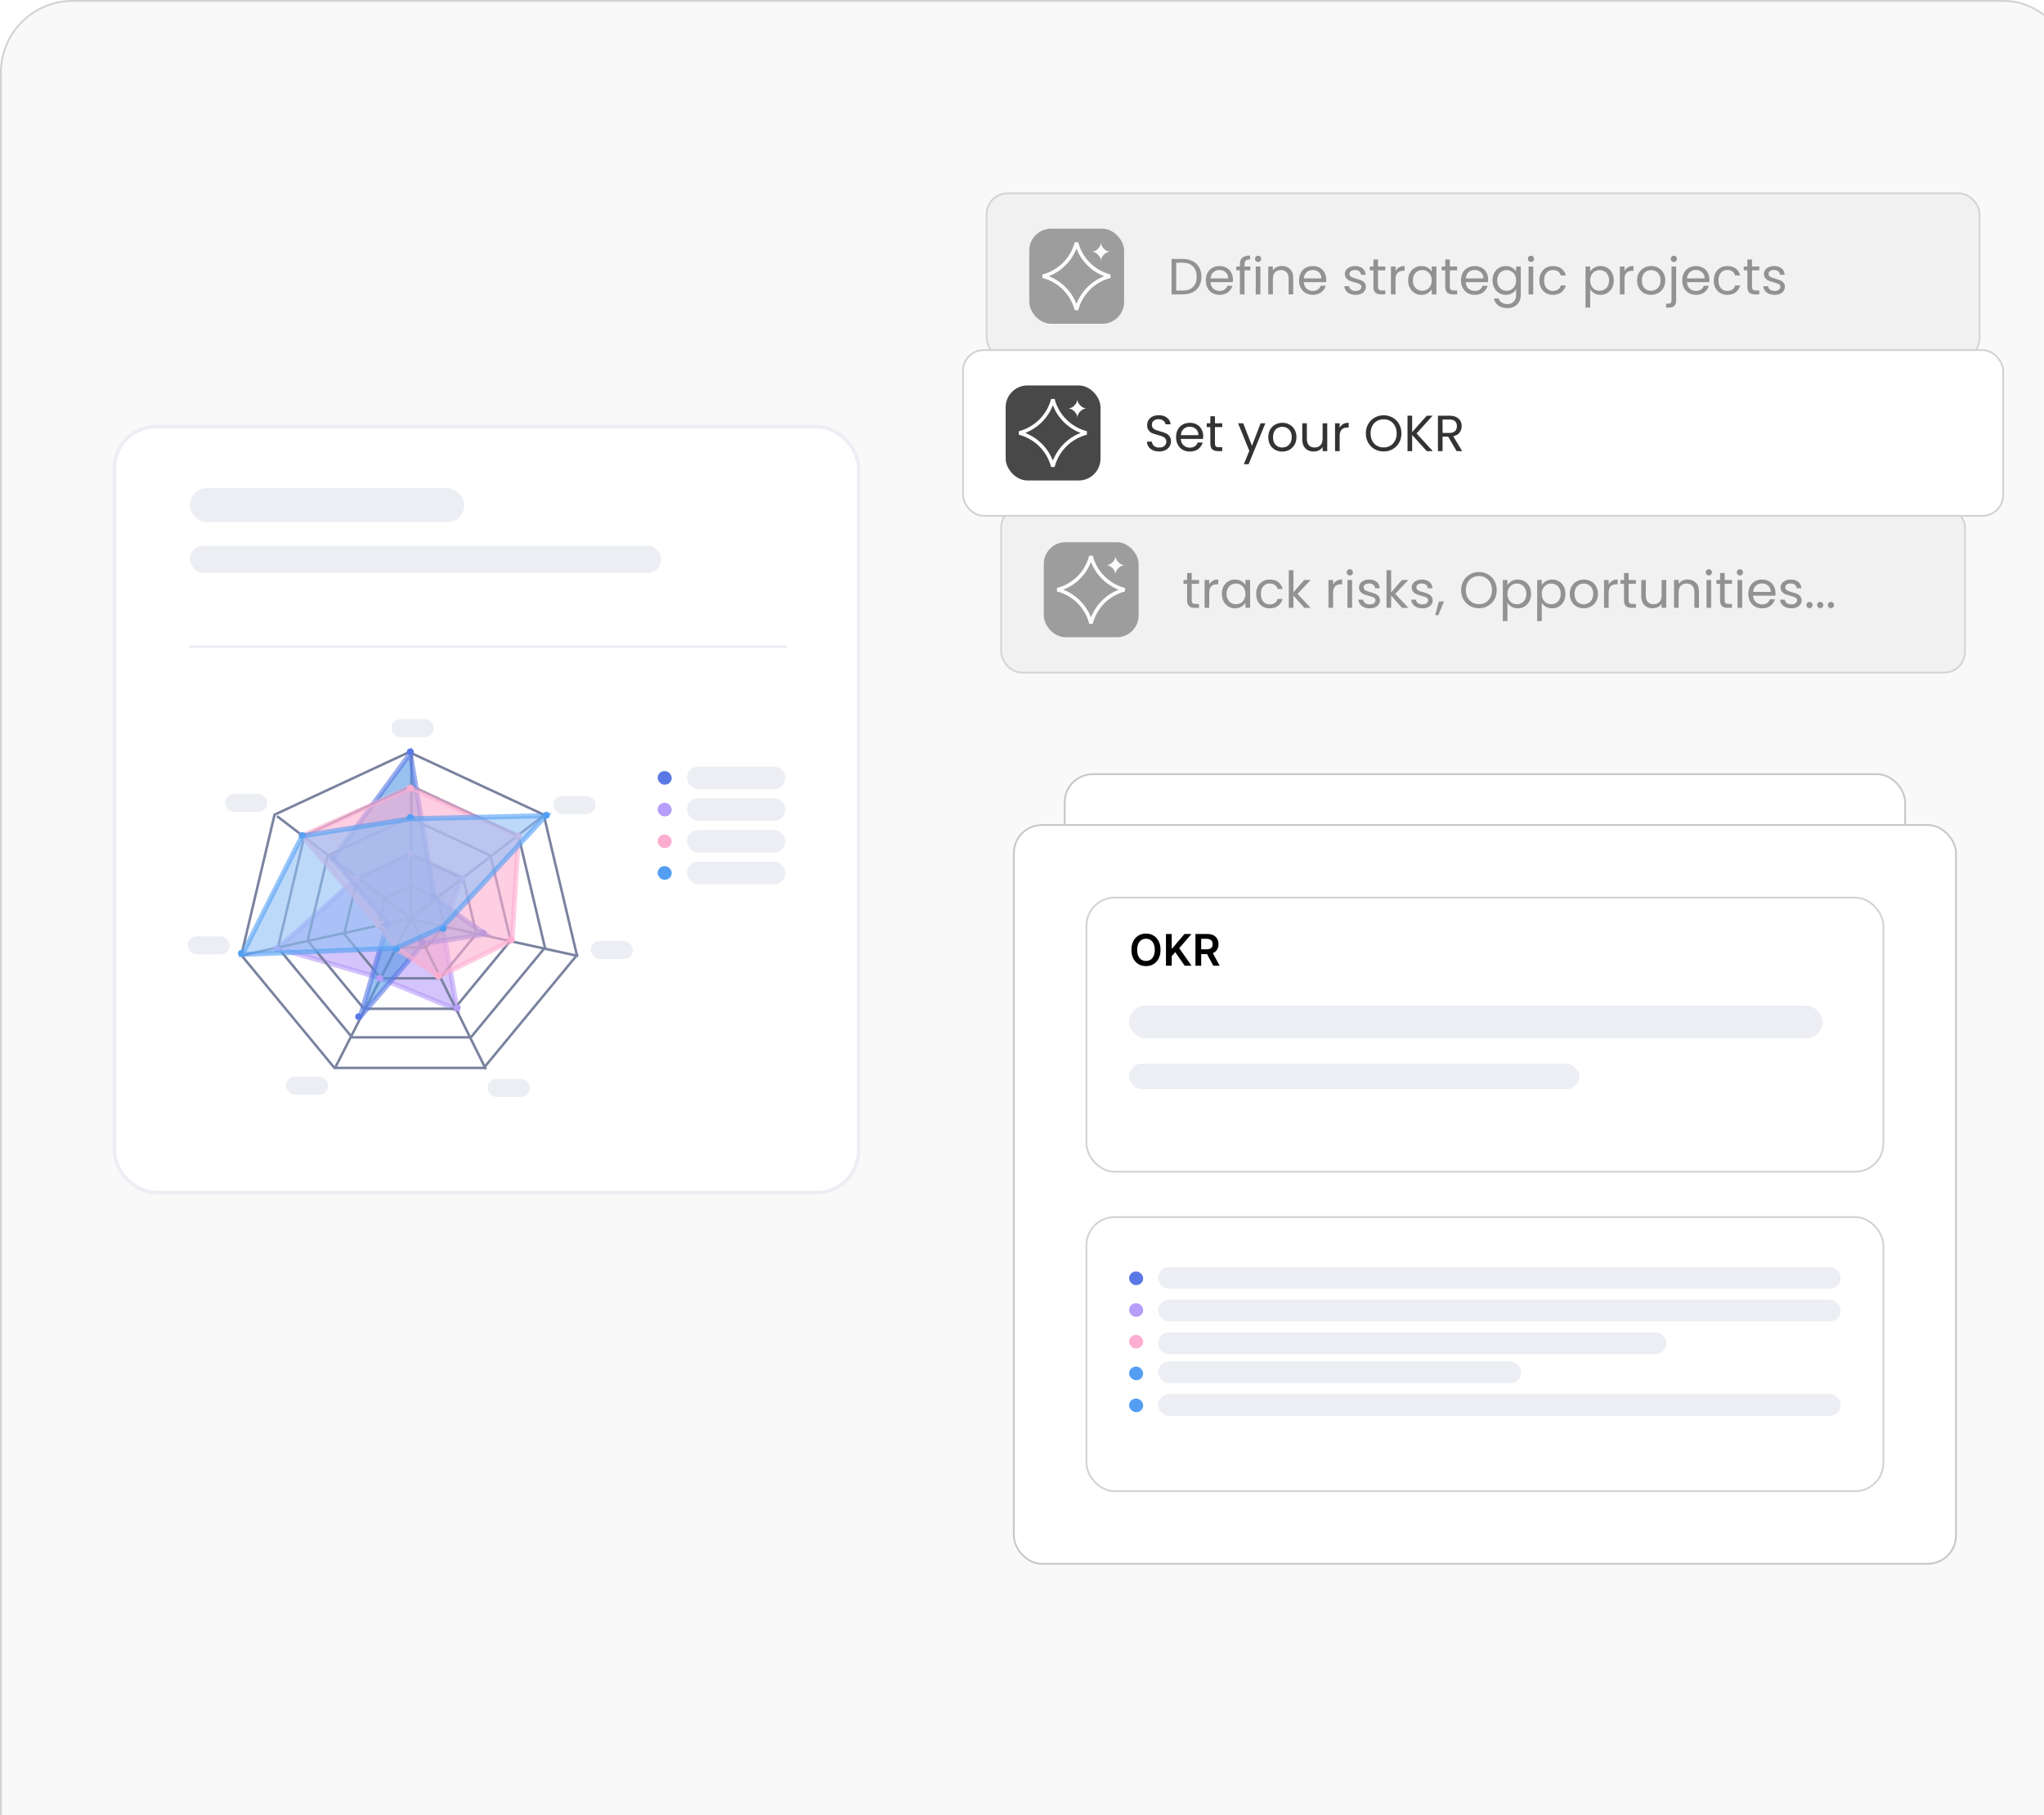 <svg width="563" height="500" viewBox="0 0 563 500" fill="none" xmlns="http://www.w3.org/2000/svg">
<g clip-path="url(#clip0_398_3541)">
<rect width="572" height="540" rx="20" fill="#F9F9F9"/>
<g filter="url(#filter0_dddd_398_3541)">
<rect x="31" y="71" width="206" height="212" rx="12" fill="white"/>
<rect x="31.5" y="71.5" width="205" height="211" rx="11.5" stroke="#ECEEF4"/>
<rect x="52.31" y="88.459" width="75.555" height="9.353" rx="4.676" fill="#ECEEF4"/>
<rect x="52.31" y="104.318" width="129.799" height="7.482" rx="3.741" fill="#ECEEF4"/>
<path d="M51.987 132.106L216.658 132.106" stroke="#ECEEF4" stroke-width="0.689"/>
<rect x="181.141" y="166.399" width="3.875" height="3.741" rx="1.871" fill="#5A78E5"/>
<rect x="189.213" y="165.152" width="27.122" height="6.235" rx="3.118" fill="#ECEEF4"/>
<rect x="181.141" y="175.129" width="3.875" height="3.741" rx="1.871" fill="#B59DF9"/>
<rect x="189.213" y="173.882" width="27.122" height="6.235" rx="3.118" fill="#ECEEF4"/>
<rect x="181.141" y="183.858" width="3.875" height="3.741" rx="1.871" fill="#FDAED0"/>
<rect x="189.213" y="182.611" width="27.122" height="6.235" rx="3.118" fill="#ECEEF4"/>
<rect x="181.141" y="192.588" width="3.875" height="3.741" rx="1.871" fill="#539EF3"/>
<rect x="189.213" y="191.341" width="27.122" height="6.235" rx="3.118" fill="#ECEEF4"/>
<path opacity="0.6" d="M98.325 195.858L76.523 215.191L104.554 223.353L125.911 232.161L121.906 209.176L127.246 195.858L113.008 189.414L98.325 195.858Z" fill="#B59DF9" stroke="#B59DF9" stroke-width="1.378"/>
<path d="M149.753 178.401L158.903 217.109L133.261 248.156H92.118L66.475 217.108L75.624 178.402L112.689 161.168L149.753 178.401Z" stroke="#79829F" stroke-width="0.689"/>
<path d="M142.826 184.232L150.105 215.026L129.705 239.729H96.967L76.564 215.026L83.844 184.233L113.335 170.521L142.826 184.232Z" stroke="#79829F" stroke-width="0.689"/>
<path d="M135.112 189.677L140.646 213.084L125.136 231.864H100.243L84.732 213.084L90.266 189.677L112.689 179.25L135.112 189.677Z" stroke="#79829F" stroke-width="0.689"/>
<path d="M127.61 196.015L131.209 211.246L121.116 223.469H104.909L94.814 211.245L98.415 196.015L113.012 189.227L127.61 196.015Z" stroke="#79829F" stroke-width="0.689"/>
<path d="M120.612 201.34L122.404 208.922L117.376 215.012H109.294L104.266 208.922L106.058 201.34L113.335 197.956L120.612 201.34Z" stroke="#79829F" stroke-width="0.689"/>
<path d="M66.734 217.124L113.008 207.028L149.937 178.459" stroke="#79829F" stroke-width="0.689"/>
<path d="M133.839 248.538L113.361 207.219L76.306 178.802" stroke="#79829F" stroke-width="0.689"/>
<path d="M113.35 161.238L113.201 207.044L92.346 248.059" stroke="#79829F" stroke-width="0.689"/>
<path d="M113.23 207.243L159.281 217.339" stroke="#79829F" stroke-width="0.689"/>
<path opacity="0.6" d="M91.65 190.703L113.007 161.489L119.681 201.443L133.697 211.324L116.567 213.902L99.214 234.094L106.778 208.317L91.65 190.703Z" fill="#5598E6" stroke="#5A78E5" stroke-width="1.378"/>
<ellipse cx="113.012" cy="161.099" rx="0.969" ry="0.935" fill="#5A78E5"/>
<ellipse cx="91.702" cy="190.405" rx="0.969" ry="0.935" fill="#5A78E5"/>
<ellipse cx="106.555" cy="208.488" rx="0.969" ry="0.935" fill="#5A78E5"/>
<ellipse cx="98.806" cy="234.052" rx="0.969" ry="0.935" fill="#5A78E5"/>
<ellipse cx="116.241" cy="213.476" rx="0.969" ry="0.935" fill="#5A78E5"/>
<ellipse cx="133.031" cy="210.982" rx="0.969" ry="0.935" fill="#5A78E5"/>
<ellipse cx="119.47" cy="201.006" rx="0.969" ry="0.935" fill="#5A78E5"/>
<ellipse cx="76.204" cy="215.346" rx="0.969" ry="0.935" fill="#B59DF9"/>
<ellipse cx="104.617" cy="223.452" rx="0.969" ry="0.935" fill="#B59DF9"/>
<ellipse cx="125.928" cy="231.558" rx="0.969" ry="0.935" fill="#B59DF9"/>
<ellipse cx="127.219" cy="196.017" rx="0.969" ry="0.935" fill="#B59DF9"/>
<ellipse cx="113.012" cy="171.076" rx="0.969" ry="0.935" fill="#FDAED0"/>
<ellipse cx="142.718" cy="184.17" rx="0.969" ry="0.935" fill="#FDAED0"/>
<ellipse cx="140.78" cy="212.852" rx="0.969" ry="0.935" fill="#FDAED0"/>
<ellipse cx="120.762" cy="222.829" rx="0.969" ry="0.935" fill="#FDAED0"/>
<ellipse cx="122.053" cy="209.111" rx="0.969" ry="0.935" fill="#B59DF9"/>
<ellipse cx="113.012" cy="189.158" rx="0.969" ry="0.935" fill="#B59DF9"/>
<ellipse cx="98.16" cy="196.017" rx="0.969" ry="0.935" fill="#B59DF9"/>
<ellipse cx="120.762" cy="222.829" rx="0.969" ry="0.935" fill="#FDAED0"/>
<ellipse cx="103.972" cy="208.488" rx="0.969" ry="0.935" fill="#FDAED0"/>
<ellipse cx="83.307" cy="184.17" rx="0.969" ry="0.935" fill="#FDAED0"/>
<ellipse cx="109.138" cy="215.346" rx="0.969" ry="0.935" fill="#FDAED0"/>
<path opacity="0.6" d="M113.007 170.939L83.197 184.257L104.109 208.745L109.003 215.19L121.016 222.923L141.038 213.041L142.818 184.257L113.007 170.939Z" fill="#FDAED0" stroke="#FDAED0" stroke-width="1.378"/>
<ellipse cx="83.307" cy="184.17" rx="0.969" ry="0.935" fill="#539EF3"/>
<ellipse cx="66.517" cy="216.593" rx="0.969" ry="0.935" fill="#539EF3"/>
<ellipse cx="109.138" cy="215.346" rx="0.969" ry="0.935" fill="#539EF3"/>
<ellipse cx="122.053" cy="209.735" rx="0.969" ry="0.935" fill="#539EF3"/>
<ellipse cx="150.467" cy="178.558" rx="0.969" ry="0.935" fill="#539EF3"/>
<ellipse cx="113.012" cy="179.181" rx="0.969" ry="0.935" fill="#539EF3"/>
<path opacity="0.6" d="M66.734 216.908L83.197 184.258L113.007 179.532L150.382 178.673L121.906 209.39L109.003 215.19L66.734 216.908Z" fill="#8FBFF6" stroke="#539EF3" stroke-width="1.378"/>
<rect x="107.846" y="152.059" width="11.624" height="4.988" rx="2.494" fill="#ECEEF4"/>
<rect x="152.404" y="173.259" width="11.624" height="4.988" rx="2.494" fill="#ECEEF4"/>
<rect x="162.737" y="213.164" width="11.624" height="4.988" rx="2.494" fill="#ECEEF4"/>
<rect x="134.323" y="251.2" width="11.624" height="4.988" rx="2.494" fill="#ECEEF4"/>
<rect x="78.787" y="250.576" width="11.624" height="4.988" rx="2.494" fill="#ECEEF4"/>
<rect x="51.665" y="211.917" width="11.624" height="4.988" rx="2.494" fill="#ECEEF4"/>
<rect x="61.997" y="172.635" width="11.624" height="4.988" rx="2.494" fill="#ECEEF4"/>
</g>
<rect x="293.25" y="213.25" width="231.5" height="129.5" rx="7.75" fill="white"/>
<rect x="293.25" y="213.25" width="231.5" height="129.5" rx="7.75" stroke="#C8C8C8" stroke-width="0.5"/>
<rect x="279.25" y="227.25" width="259.5" height="203.5" rx="7.75" fill="white"/>
<rect x="279.25" y="227.25" width="259.5" height="203.5" rx="7.75" stroke="#C8C8C8" stroke-width="0.5"/>
<rect x="299.25" y="247.25" width="219.5" height="75.5" rx="7.75" stroke="#D3D3D3" stroke-width="0.5"/>
<rect x="311" y="277" width="191" height="9" rx="4.5" fill="#ECEEF4"/>
<rect x="311" y="293" width="124" height="7" rx="3.5" fill="#ECEEF4"/>
<path d="M319.659 261.636C319.659 262.577 319.483 263.382 319.131 264.053C318.781 264.72 318.304 265.232 317.699 265.587C317.097 265.942 316.413 266.119 315.649 266.119C314.885 266.119 314.2 265.942 313.595 265.587C312.993 265.229 312.516 264.716 312.163 264.048C311.814 263.378 311.639 262.574 311.639 261.636C311.639 260.696 311.814 259.892 312.163 259.224C312.516 258.554 312.993 258.041 313.595 257.686C314.2 257.331 314.885 257.153 315.649 257.153C316.413 257.153 317.097 257.331 317.699 257.686C318.304 258.041 318.781 258.554 319.131 259.224C319.483 259.892 319.659 260.696 319.659 261.636ZM318.07 261.636C318.07 260.974 317.966 260.416 317.759 259.962C317.554 259.504 317.27 259.159 316.906 258.926C316.543 258.69 316.124 258.572 315.649 258.572C315.175 258.572 314.756 258.69 314.392 258.926C314.028 259.159 313.743 259.504 313.536 259.962C313.331 260.416 313.229 260.974 313.229 261.636C313.229 262.298 313.331 262.858 313.536 263.315C313.743 263.77 314.028 264.115 314.392 264.351C314.756 264.584 315.175 264.7 315.649 264.7C316.124 264.7 316.543 264.584 316.906 264.351C317.27 264.115 317.554 263.77 317.759 263.315C317.966 262.858 318.07 262.298 318.07 261.636ZM321.154 266V257.273H322.735V261.283H322.841L326.246 257.273H328.176L324.801 261.189L328.206 266H326.306L323.702 262.259L322.735 263.401V266H321.154ZM329.275 266V257.273H332.548C333.218 257.273 333.781 257.389 334.235 257.622C334.692 257.855 335.038 258.182 335.271 258.602C335.506 259.02 335.624 259.507 335.624 260.064C335.624 260.624 335.505 261.109 335.266 261.521C335.031 261.93 334.683 262.247 334.222 262.472C333.762 262.693 333.197 262.804 332.526 262.804H330.195V261.491H332.313C332.705 261.491 333.026 261.437 333.276 261.33C333.526 261.219 333.711 261.058 333.83 260.848C333.952 260.635 334.013 260.374 334.013 260.064C334.013 259.754 333.952 259.49 333.83 259.271C333.708 259.05 333.522 258.882 333.272 258.768C333.022 258.652 332.7 258.594 332.305 258.594H330.856V266H329.275ZM333.783 262.045L335.944 266H334.18L332.058 262.045H333.783Z" fill="black"/>
<rect x="299.25" y="335.25" width="219.5" height="75.5" rx="7.75" stroke="#D3D3D3" stroke-width="0.5"/>
<rect x="311" y="350.247" width="3.875" height="3.741" rx="1.871" fill="#5A78E5"/>
<rect x="319" y="349" width="188" height="6" rx="3" fill="#ECEEF4"/>
<rect x="311" y="358.978" width="3.875" height="3.741" rx="1.871" fill="#B59DF9"/>
<rect x="319" y="358" width="188" height="6" rx="3" fill="#ECEEF4"/>
<rect x="311" y="367.704" width="3.875" height="3.741" rx="1.871" fill="#FDAED0"/>
<rect x="319" y="367" width="140" height="6" rx="3" fill="#ECEEF4"/>
<rect x="311" y="376.435" width="3.875" height="3.741" rx="1.871" fill="#539EF3"/>
<rect x="319" y="375" width="100" height="6" rx="3" fill="#ECEEF4"/>
<rect x="311" y="385.247" width="3.875" height="3.741" rx="1.871" fill="#539EF3"/>
<rect x="319" y="384" width="188" height="6" rx="3" fill="#ECEEF4"/>
<g opacity="0.52">
<rect x="271.75" y="53.25" width="273.5" height="45.674" rx="5.75" fill="#EAEAEA"/>
<rect x="271.75" y="53.25" width="273.5" height="45.674" rx="5.75" stroke="#B4B4B4" stroke-width="0.5"/>
<rect x="283.5" y="63" width="26.12" height="26.174" rx="6" fill="#484848"/>
<path d="M296.5 66.837C297.67 71.374 301.213 74.917 305.75 76.087C301.213 77.257 297.67 80.8 296.5 85.337C295.33 80.8 291.787 77.257 287.25 76.087C291.787 74.917 295.33 71.374 296.5 66.837Z" stroke="white" stroke-linecap="round"/>
<path d="M303.251 66.837C303.251 67.984 304.571 69.335 305.75 69.335C304.525 69.335 303.251 70.672 303.251 71.834C303.251 70.665 301.898 69.335 300.753 69.335C301.943 69.335 303.251 67.984 303.251 66.837Z" fill="white"/>
<path d="M325.736 71.329C326.8 71.329 327.719 71.53 328.494 71.931C329.278 72.323 329.875 72.888 330.286 73.625C330.706 74.362 330.916 75.23 330.916 76.229C330.916 77.228 330.706 78.096 330.286 78.833C329.875 79.561 329.278 80.121 328.494 80.513C327.719 80.896 326.8 81.087 325.736 81.087H322.698V71.329H325.736ZM325.736 80.037C326.996 80.037 327.957 79.706 328.62 79.043C329.282 78.371 329.614 77.433 329.614 76.229C329.614 75.016 329.278 74.068 328.606 73.387C327.943 72.706 326.986 72.365 325.736 72.365H323.972V80.037H325.736ZM339.596 76.957C339.596 77.2 339.582 77.456 339.554 77.727H333.422C333.469 78.483 333.725 79.076 334.192 79.505C334.668 79.925 335.242 80.135 335.914 80.135C336.465 80.135 336.922 80.009 337.286 79.757C337.659 79.496 337.921 79.15 338.07 78.721H339.442C339.237 79.458 338.826 80.06 338.21 80.527C337.594 80.984 336.829 81.213 335.914 81.213C335.186 81.213 334.533 81.05 333.954 80.723C333.385 80.396 332.937 79.934 332.61 79.337C332.283 78.73 332.12 78.03 332.12 77.237C332.12 76.444 332.279 75.748 332.596 75.151C332.913 74.554 333.357 74.096 333.926 73.779C334.505 73.452 335.167 73.289 335.914 73.289C336.642 73.289 337.286 73.448 337.846 73.765C338.406 74.082 338.835 74.521 339.134 75.081C339.442 75.632 339.596 76.257 339.596 76.957ZM338.28 76.691C338.28 76.206 338.173 75.79 337.958 75.445C337.743 75.09 337.449 74.824 337.076 74.647C336.712 74.46 336.306 74.367 335.858 74.367C335.214 74.367 334.663 74.572 334.206 74.983C333.758 75.394 333.501 75.963 333.436 76.691H338.28ZM344.4 74.465H342.79V81.087H341.516V74.465H340.522V73.415H341.516V72.869C341.516 72.01 341.735 71.385 342.174 70.993C342.622 70.592 343.336 70.391 344.316 70.391V71.455C343.756 71.455 343.359 71.567 343.126 71.791C342.902 72.006 342.79 72.365 342.79 72.869V73.415H344.4V74.465ZM346.543 72.169C346.3 72.169 346.095 72.085 345.927 71.917C345.759 71.749 345.675 71.544 345.675 71.301C345.675 71.058 345.759 70.853 345.927 70.685C346.095 70.517 346.3 70.433 346.543 70.433C346.776 70.433 346.972 70.517 347.131 70.685C347.299 70.853 347.383 71.058 347.383 71.301C347.383 71.544 347.299 71.749 347.131 71.917C346.972 72.085 346.776 72.169 346.543 72.169ZM347.159 73.415V81.087H345.885V73.415H347.159ZM353.068 73.275C354.002 73.275 354.758 73.56 355.336 74.129C355.915 74.689 356.204 75.501 356.204 76.565V81.087H354.944V76.747C354.944 75.982 354.753 75.398 354.37 74.997C353.988 74.586 353.465 74.381 352.802 74.381C352.13 74.381 351.594 74.591 351.192 75.011C350.8 75.431 350.604 76.042 350.604 76.845V81.087H349.33V73.415H350.604V74.507C350.856 74.115 351.197 73.812 351.626 73.597C352.065 73.382 352.546 73.275 353.068 73.275ZM365.286 76.957C365.286 77.2 365.272 77.456 365.244 77.727H359.112C359.158 78.483 359.415 79.076 359.882 79.505C360.358 79.925 360.932 80.135 361.604 80.135C362.154 80.135 362.612 80.009 362.976 79.757C363.349 79.496 363.61 79.15 363.76 78.721H365.132C364.926 79.458 364.516 80.06 363.9 80.527C363.284 80.984 362.518 81.213 361.604 81.213C360.876 81.213 360.222 81.05 359.644 80.723C359.074 80.396 358.626 79.934 358.3 79.337C357.973 78.73 357.81 78.03 357.81 77.237C357.81 76.444 357.968 75.748 358.286 75.151C358.603 74.554 359.046 74.096 359.616 73.779C360.194 73.452 360.857 73.289 361.604 73.289C362.332 73.289 362.976 73.448 363.536 73.765C364.096 74.082 364.525 74.521 364.824 75.081C365.132 75.632 365.286 76.257 365.286 76.957ZM363.97 76.691C363.97 76.206 363.862 75.79 363.648 75.445C363.433 75.09 363.139 74.824 362.766 74.647C362.402 74.46 361.996 74.367 361.548 74.367C360.904 74.367 360.353 74.572 359.896 74.983C359.448 75.394 359.191 75.963 359.126 76.691H363.97ZM373.416 81.213C372.828 81.213 372.3 81.115 371.834 80.919C371.367 80.714 370.998 80.434 370.728 80.079C370.457 79.715 370.308 79.3 370.28 78.833H371.596C371.633 79.216 371.81 79.528 372.128 79.771C372.454 80.014 372.879 80.135 373.402 80.135C373.887 80.135 374.27 80.028 374.55 79.813C374.83 79.598 374.97 79.328 374.97 79.001C374.97 78.665 374.82 78.418 374.522 78.259C374.223 78.091 373.761 77.928 373.136 77.769C372.566 77.62 372.1 77.47 371.736 77.321C371.381 77.162 371.073 76.934 370.812 76.635C370.56 76.327 370.434 75.926 370.434 75.431C370.434 75.039 370.55 74.68 370.784 74.353C371.017 74.026 371.348 73.77 371.778 73.583C372.207 73.387 372.697 73.289 373.248 73.289C374.097 73.289 374.783 73.504 375.306 73.933C375.828 74.362 376.108 74.95 376.146 75.697H374.872C374.844 75.296 374.68 74.974 374.382 74.731C374.092 74.488 373.7 74.367 373.206 74.367C372.748 74.367 372.384 74.465 372.114 74.661C371.843 74.857 371.708 75.114 371.708 75.431C371.708 75.683 371.787 75.893 371.946 76.061C372.114 76.22 372.319 76.35 372.562 76.453C372.814 76.546 373.159 76.654 373.598 76.775C374.148 76.924 374.596 77.074 374.942 77.223C375.287 77.363 375.581 77.578 375.824 77.867C376.076 78.156 376.206 78.534 376.216 79.001C376.216 79.421 376.099 79.799 375.866 80.135C375.632 80.471 375.301 80.737 374.872 80.933C374.452 81.12 373.966 81.213 373.416 81.213ZM379.568 74.465V78.987C379.568 79.36 379.647 79.626 379.806 79.785C379.965 79.934 380.24 80.009 380.632 80.009H381.57V81.087H380.422C379.713 81.087 379.181 80.924 378.826 80.597C378.471 80.27 378.294 79.734 378.294 78.987V74.465H377.3V73.415H378.294V71.483H379.568V73.415H381.57V74.465H379.568ZM384.388 74.661C384.612 74.222 384.929 73.882 385.34 73.639C385.76 73.396 386.268 73.275 386.866 73.275V74.591H386.53C385.102 74.591 384.388 75.366 384.388 76.915V81.087H383.114V73.415H384.388V74.661ZM387.86 77.223C387.86 76.439 388.019 75.753 388.336 75.165C388.654 74.568 389.088 74.106 389.638 73.779C390.198 73.452 390.819 73.289 391.5 73.289C392.172 73.289 392.756 73.434 393.25 73.723C393.745 74.012 394.114 74.376 394.356 74.815V73.415H395.644V81.087H394.356V79.659C394.104 80.107 393.726 80.48 393.222 80.779C392.728 81.068 392.149 81.213 391.486 81.213C390.805 81.213 390.189 81.045 389.638 80.709C389.088 80.373 388.654 79.902 388.336 79.295C388.019 78.688 387.86 77.998 387.86 77.223ZM394.356 77.237C394.356 76.658 394.24 76.154 394.006 75.725C393.773 75.296 393.456 74.969 393.054 74.745C392.662 74.512 392.228 74.395 391.752 74.395C391.276 74.395 390.842 74.507 390.45 74.731C390.058 74.955 389.746 75.282 389.512 75.711C389.279 76.14 389.162 76.644 389.162 77.223C389.162 77.811 389.279 78.324 389.512 78.763C389.746 79.192 390.058 79.524 390.45 79.757C390.842 79.981 391.276 80.093 391.752 80.093C392.228 80.093 392.662 79.981 393.054 79.757C393.456 79.524 393.773 79.192 394.006 78.763C394.24 78.324 394.356 77.816 394.356 77.237ZM399.351 74.465V78.987C399.351 79.36 399.431 79.626 399.589 79.785C399.748 79.934 400.023 80.009 400.415 80.009H401.353V81.087H400.205C399.496 81.087 398.964 80.924 398.609 80.597C398.255 80.27 398.077 79.734 398.077 78.987V74.465H397.083V73.415H398.077V71.483H399.351V73.415H401.353V74.465H399.351ZM409.897 76.957C409.897 77.2 409.883 77.456 409.855 77.727H403.723C403.77 78.483 404.026 79.076 404.493 79.505C404.969 79.925 405.543 80.135 406.215 80.135C406.766 80.135 407.223 80.009 407.587 79.757C407.96 79.496 408.222 79.15 408.371 78.721H409.743C409.538 79.458 409.127 80.06 408.511 80.527C407.895 80.984 407.13 81.213 406.215 81.213C405.487 81.213 404.834 81.05 404.255 80.723C403.686 80.396 403.238 79.934 402.911 79.337C402.584 78.73 402.421 78.03 402.421 77.237C402.421 76.444 402.58 75.748 402.897 75.151C403.214 74.554 403.658 74.096 404.227 73.779C404.806 73.452 405.468 73.289 406.215 73.289C406.943 73.289 407.587 73.448 408.147 73.765C408.707 74.082 409.136 74.521 409.435 75.081C409.743 75.632 409.897 76.257 409.897 76.957ZM408.581 76.691C408.581 76.206 408.474 75.79 408.259 75.445C408.044 75.09 407.75 74.824 407.377 74.647C407.013 74.46 406.607 74.367 406.159 74.367C405.515 74.367 404.964 74.572 404.507 74.983C404.059 75.394 403.802 75.963 403.737 76.691H408.581ZM414.742 73.289C415.405 73.289 415.984 73.434 416.478 73.723C416.982 74.012 417.356 74.376 417.598 74.815V73.415H418.886V81.255C418.886 81.955 418.737 82.576 418.438 83.117C418.14 83.668 417.71 84.097 417.15 84.405C416.6 84.713 415.956 84.867 415.218 84.867C414.21 84.867 413.37 84.629 412.698 84.153C412.026 83.677 411.63 83.028 411.508 82.207H412.768C412.908 82.674 413.198 83.047 413.636 83.327C414.075 83.616 414.602 83.761 415.218 83.761C415.918 83.761 416.488 83.542 416.926 83.103C417.374 82.664 417.598 82.048 417.598 81.255V79.645C417.346 80.093 416.973 80.466 416.478 80.765C415.984 81.064 415.405 81.213 414.742 81.213C414.061 81.213 413.44 81.045 412.88 80.709C412.33 80.373 411.896 79.902 411.578 79.295C411.261 78.688 411.102 77.998 411.102 77.223C411.102 76.439 411.261 75.753 411.578 75.165C411.896 74.568 412.33 74.106 412.88 73.779C413.44 73.452 414.061 73.289 414.742 73.289ZM417.598 77.237C417.598 76.658 417.482 76.154 417.248 75.725C417.015 75.296 416.698 74.969 416.296 74.745C415.904 74.512 415.47 74.395 414.994 74.395C414.518 74.395 414.084 74.507 413.692 74.731C413.3 74.955 412.988 75.282 412.754 75.711C412.521 76.14 412.404 76.644 412.404 77.223C412.404 77.811 412.521 78.324 412.754 78.763C412.988 79.192 413.3 79.524 413.692 79.757C414.084 79.981 414.518 80.093 414.994 80.093C415.47 80.093 415.904 79.981 416.296 79.757C416.698 79.524 417.015 79.192 417.248 78.763C417.482 78.324 417.598 77.816 417.598 77.237ZM421.697 72.169C421.455 72.169 421.249 72.085 421.081 71.917C420.913 71.749 420.829 71.544 420.829 71.301C420.829 71.058 420.913 70.853 421.081 70.685C421.249 70.517 421.455 70.433 421.697 70.433C421.931 70.433 422.127 70.517 422.285 70.685C422.453 70.853 422.537 71.058 422.537 71.301C422.537 71.544 422.453 71.749 422.285 71.917C422.127 72.085 421.931 72.169 421.697 72.169ZM422.313 73.415V81.087H421.039V73.415H422.313ZM424.009 77.237C424.009 76.444 424.167 75.753 424.485 75.165C424.802 74.568 425.241 74.106 425.801 73.779C426.37 73.452 427.019 73.289 427.747 73.289C428.689 73.289 429.464 73.518 430.071 73.975C430.687 74.432 431.093 75.067 431.289 75.879H429.917C429.786 75.412 429.529 75.044 429.147 74.773C428.773 74.502 428.307 74.367 427.747 74.367C427.019 74.367 426.431 74.619 425.983 75.123C425.535 75.618 425.311 76.322 425.311 77.237C425.311 78.161 425.535 78.875 425.983 79.379C426.431 79.883 427.019 80.135 427.747 80.135C428.307 80.135 428.773 80.004 429.147 79.743C429.52 79.482 429.777 79.108 429.917 78.623H431.289C431.083 79.407 430.673 80.037 430.057 80.513C429.441 80.98 428.671 81.213 427.747 81.213C427.019 81.213 426.37 81.05 425.801 80.723C425.241 80.396 424.802 79.934 424.485 79.337C424.167 78.74 424.009 78.04 424.009 77.237ZM437.995 74.829C438.247 74.39 438.62 74.026 439.115 73.737C439.619 73.438 440.202 73.289 440.865 73.289C441.546 73.289 442.162 73.452 442.713 73.779C443.273 74.106 443.712 74.568 444.029 75.165C444.346 75.753 444.505 76.439 444.505 77.223C444.505 77.998 444.346 78.688 444.029 79.295C443.712 79.902 443.273 80.373 442.713 80.709C442.162 81.045 441.546 81.213 440.865 81.213C440.212 81.213 439.633 81.068 439.129 80.779C438.634 80.48 438.256 80.112 437.995 79.673V84.727H436.721V73.415H437.995V74.829ZM443.203 77.223C443.203 76.644 443.086 76.14 442.853 75.711C442.62 75.282 442.302 74.955 441.901 74.731C441.509 74.507 441.075 74.395 440.599 74.395C440.132 74.395 439.698 74.512 439.297 74.745C438.905 74.969 438.588 75.3 438.345 75.739C438.112 76.168 437.995 76.668 437.995 77.237C437.995 77.816 438.112 78.324 438.345 78.763C438.588 79.192 438.905 79.524 439.297 79.757C439.698 79.981 440.132 80.093 440.599 80.093C441.075 80.093 441.509 79.981 441.901 79.757C442.302 79.524 442.62 79.192 442.853 78.763C443.086 78.324 443.203 77.811 443.203 77.223ZM447.456 74.661C447.68 74.222 447.997 73.882 448.408 73.639C448.828 73.396 449.337 73.275 449.934 73.275V74.591H449.598C448.17 74.591 447.456 75.366 447.456 76.915V81.087H446.182V73.415H447.456V74.661ZM454.751 81.213C454.032 81.213 453.379 81.05 452.791 80.723C452.212 80.396 451.755 79.934 451.419 79.337C451.092 78.73 450.929 78.03 450.929 77.237C450.929 76.453 451.097 75.762 451.433 75.165C451.778 74.558 452.245 74.096 452.833 73.779C453.421 73.452 454.079 73.289 454.807 73.289C455.535 73.289 456.193 73.452 456.781 73.779C457.369 74.096 457.831 74.554 458.167 75.151C458.512 75.748 458.685 76.444 458.685 77.237C458.685 78.03 458.507 78.73 458.153 79.337C457.807 79.934 457.336 80.396 456.739 80.723C456.141 81.05 455.479 81.213 454.751 81.213ZM454.751 80.093C455.208 80.093 455.637 79.986 456.039 79.771C456.44 79.556 456.762 79.234 457.005 78.805C457.257 78.376 457.383 77.853 457.383 77.237C457.383 76.621 457.261 76.098 457.019 75.669C456.776 75.24 456.459 74.922 456.067 74.717C455.675 74.502 455.25 74.395 454.793 74.395C454.326 74.395 453.897 74.502 453.505 74.717C453.122 74.922 452.814 75.24 452.581 75.669C452.347 76.098 452.231 76.621 452.231 77.237C452.231 77.862 452.343 78.39 452.567 78.819C452.8 79.248 453.108 79.57 453.491 79.785C453.873 79.99 454.293 80.093 454.751 80.093ZM461.046 72.169C460.803 72.169 460.598 72.085 460.43 71.917C460.271 71.749 460.192 71.544 460.192 71.301C460.192 71.058 460.271 70.853 460.43 70.685C460.598 70.517 460.803 70.433 461.046 70.433C461.288 70.433 461.489 70.517 461.648 70.685C461.816 70.853 461.9 71.058 461.9 71.301C461.9 71.544 461.816 71.749 461.648 71.917C461.489 72.085 461.288 72.169 461.046 72.169ZM461.676 82.753C461.676 83.434 461.503 83.934 461.158 84.251C460.812 84.568 460.308 84.727 459.646 84.727H458.904V83.649H459.436C459.79 83.649 460.038 83.579 460.178 83.439C460.327 83.299 460.402 83.061 460.402 82.725V73.415H461.676V82.753ZM470.832 76.957C470.832 77.2 470.818 77.456 470.79 77.727H464.658C464.705 78.483 464.962 79.076 465.428 79.505C465.904 79.925 466.478 80.135 467.15 80.135C467.701 80.135 468.158 80.009 468.522 79.757C468.896 79.496 469.157 79.15 469.306 78.721H470.678C470.473 79.458 470.062 80.06 469.446 80.527C468.83 80.984 468.065 81.213 467.15 81.213C466.422 81.213 465.769 81.05 465.19 80.723C464.621 80.396 464.173 79.934 463.846 79.337C463.52 78.73 463.356 78.03 463.356 77.237C463.356 76.444 463.515 75.748 463.832 75.151C464.15 74.554 464.593 74.096 465.162 73.779C465.741 73.452 466.404 73.289 467.15 73.289C467.878 73.289 468.522 73.448 469.082 73.765C469.642 74.082 470.072 74.521 470.37 75.081C470.678 75.632 470.832 76.257 470.832 76.957ZM469.516 76.691C469.516 76.206 469.409 75.79 469.194 75.445C468.98 75.09 468.686 74.824 468.312 74.647C467.948 74.46 467.542 74.367 467.094 74.367C466.45 74.367 465.9 74.572 465.442 74.983C464.994 75.394 464.738 75.963 464.672 76.691H469.516ZM472.038 77.237C472.038 76.444 472.197 75.753 472.514 75.165C472.831 74.568 473.27 74.106 473.83 73.779C474.399 73.452 475.048 73.289 475.776 73.289C476.719 73.289 477.493 73.518 478.1 73.975C478.716 74.432 479.122 75.067 479.318 75.879H477.946C477.815 75.412 477.559 75.044 477.176 74.773C476.803 74.502 476.336 74.367 475.776 74.367C475.048 74.367 474.46 74.619 474.012 75.123C473.564 75.618 473.34 76.322 473.34 77.237C473.34 78.161 473.564 78.875 474.012 79.379C474.46 79.883 475.048 80.135 475.776 80.135C476.336 80.135 476.803 80.004 477.176 79.743C477.549 79.482 477.806 79.108 477.946 78.623H479.318C479.113 79.407 478.702 80.037 478.086 80.513C477.47 80.98 476.7 81.213 475.776 81.213C475.048 81.213 474.399 81.05 473.83 80.723C473.27 80.396 472.831 79.934 472.514 79.337C472.197 78.74 472.038 78.04 472.038 77.237ZM482.572 74.465V78.987C482.572 79.36 482.651 79.626 482.81 79.785C482.969 79.934 483.244 80.009 483.636 80.009H484.574V81.087H483.426C482.717 81.087 482.185 80.924 481.83 80.597C481.475 80.27 481.298 79.734 481.298 78.987V74.465H480.304V73.415H481.298V71.483H482.572V73.415H484.574V74.465H482.572ZM488.834 81.213C488.246 81.213 487.718 81.115 487.252 80.919C486.785 80.714 486.416 80.434 486.146 80.079C485.875 79.715 485.726 79.3 485.698 78.833H487.014C487.051 79.216 487.228 79.528 487.546 79.771C487.872 80.014 488.297 80.135 488.82 80.135C489.305 80.135 489.688 80.028 489.968 79.813C490.248 79.598 490.388 79.328 490.388 79.001C490.388 78.665 490.238 78.418 489.94 78.259C489.641 78.091 489.179 77.928 488.554 77.769C487.984 77.62 487.518 77.47 487.154 77.321C486.799 77.162 486.491 76.934 486.23 76.635C485.978 76.327 485.852 75.926 485.852 75.431C485.852 75.039 485.968 74.68 486.202 74.353C486.435 74.026 486.766 73.77 487.196 73.583C487.625 73.387 488.115 73.289 488.666 73.289C489.515 73.289 490.201 73.504 490.724 73.933C491.246 74.362 491.526 74.95 491.564 75.697H490.29C490.262 75.296 490.098 74.974 489.8 74.731C489.51 74.488 489.118 74.367 488.624 74.367C488.166 74.367 487.802 74.465 487.532 74.661C487.261 74.857 487.126 75.114 487.126 75.431C487.126 75.683 487.205 75.893 487.364 76.061C487.532 76.22 487.737 76.35 487.98 76.453C488.232 76.546 488.577 76.654 489.016 76.775C489.566 76.924 490.014 77.074 490.36 77.223C490.705 77.363 490.999 77.578 491.242 77.867C491.494 78.156 491.624 78.534 491.634 79.001C491.634 79.421 491.517 79.799 491.284 80.135C491.05 80.471 490.719 80.737 490.29 80.933C489.87 81.12 489.384 81.213 488.834 81.213Z" fill="#333333"/>
</g>
<g opacity="0.52">
<rect x="275.75" y="139.598" width="265.5" height="45.674" rx="5.75" fill="#EAEAEA"/>
<rect x="275.75" y="139.598" width="265.5" height="45.674" rx="5.75" stroke="#B4B4B4" stroke-width="0.5"/>
<rect x="287.5" y="149.348" width="26.12" height="26.174" rx="6" fill="#484848"/>
<path d="M300.5 153.185C301.67 157.721 305.213 161.264 309.75 162.435C305.213 163.605 301.67 167.148 300.5 171.685C299.33 167.148 295.787 163.605 291.25 162.435C295.787 161.264 299.33 157.721 300.5 153.185Z" stroke="white" stroke-linecap="round"/>
<path d="M307.251 153.185C307.251 154.332 308.571 155.683 309.75 155.683C308.525 155.683 307.251 157.02 307.251 158.181C307.251 157.012 305.898 155.683 304.753 155.683C305.943 155.683 307.251 154.332 307.251 153.185Z" fill="white"/>
<path d="M328.252 160.813V165.335C328.252 165.708 328.331 165.974 328.49 166.133C328.648 166.282 328.924 166.357 329.316 166.357H330.254V167.435H329.106C328.396 167.435 327.864 167.271 327.51 166.945C327.155 166.618 326.978 166.081 326.978 165.335V160.813H325.984V159.763H326.978V157.831H328.252V159.763H330.254V160.813H328.252ZM333.071 161.009C333.295 160.57 333.613 160.229 334.023 159.987C334.443 159.744 334.952 159.623 335.549 159.623V160.939H335.213C333.785 160.939 333.071 161.713 333.071 163.263V167.435H331.797V159.763H333.071V161.009ZM336.544 163.571C336.544 162.787 336.703 162.101 337.02 161.513C337.337 160.915 337.771 160.453 338.322 160.127C338.882 159.8 339.503 159.637 340.184 159.637C340.856 159.637 341.439 159.781 341.934 160.071C342.429 160.36 342.797 160.724 343.04 161.163V159.763H344.328V167.435H343.04V166.007C342.788 166.455 342.41 166.828 341.906 167.127C341.411 167.416 340.833 167.561 340.17 167.561C339.489 167.561 338.873 167.393 338.322 167.057C337.771 166.721 337.337 166.249 337.02 165.643C336.703 165.036 336.544 164.345 336.544 163.571ZM343.04 163.585C343.04 163.006 342.923 162.502 342.69 162.073C342.457 161.643 342.139 161.317 341.738 161.093C341.346 160.859 340.912 160.743 340.436 160.743C339.96 160.743 339.526 160.855 339.134 161.079C338.742 161.303 338.429 161.629 338.196 162.059C337.963 162.488 337.846 162.992 337.846 163.571C337.846 164.159 337.963 164.672 338.196 165.111C338.429 165.54 338.742 165.871 339.134 166.105C339.526 166.329 339.96 166.441 340.436 166.441C340.912 166.441 341.346 166.329 341.738 166.105C342.139 165.871 342.457 165.54 342.69 165.111C342.923 164.672 343.04 164.163 343.04 163.585ZM346.005 163.585C346.005 162.791 346.163 162.101 346.481 161.513C346.798 160.915 347.237 160.453 347.797 160.127C348.366 159.8 349.015 159.637 349.743 159.637C350.685 159.637 351.46 159.865 352.067 160.323C352.683 160.78 353.089 161.415 353.285 162.227H351.913C351.782 161.76 351.525 161.391 351.143 161.121C350.769 160.85 350.303 160.715 349.743 160.715C349.015 160.715 348.427 160.967 347.979 161.471C347.531 161.965 347.307 162.67 347.307 163.585C347.307 164.509 347.531 165.223 347.979 165.727C348.427 166.231 349.015 166.483 349.743 166.483C350.303 166.483 350.769 166.352 351.143 166.091C351.516 165.829 351.773 165.456 351.913 164.971H353.285C353.079 165.755 352.669 166.385 352.053 166.861C351.437 167.327 350.667 167.561 349.743 167.561C349.015 167.561 348.366 167.397 347.797 167.071C347.237 166.744 346.798 166.282 346.481 165.685C346.163 165.087 346.005 164.387 346.005 163.585ZM359.269 167.435L356.259 164.047V167.435H354.985V157.075H356.259V163.165L359.213 159.763H360.991L357.379 163.585L361.005 167.435H359.269ZM367.196 161.009C367.42 160.57 367.738 160.229 368.148 159.987C368.568 159.744 369.077 159.623 369.674 159.623V160.939H369.338C367.91 160.939 367.196 161.713 367.196 163.263V167.435H365.922V159.763H367.196V161.009ZM371.803 158.517C371.56 158.517 371.355 158.433 371.187 158.265C371.019 158.097 370.935 157.891 370.935 157.649C370.935 157.406 371.019 157.201 371.187 157.033C371.355 156.865 371.56 156.781 371.803 156.781C372.036 156.781 372.232 156.865 372.391 157.033C372.559 157.201 372.643 157.406 372.643 157.649C372.643 157.891 372.559 158.097 372.391 158.265C372.232 158.433 372.036 158.517 371.803 158.517ZM372.419 159.763V167.435H371.145V159.763H372.419ZM377.306 167.561C376.718 167.561 376.191 167.463 375.724 167.267C375.258 167.061 374.889 166.781 374.618 166.427C374.348 166.063 374.198 165.647 374.17 165.181H375.486C375.524 165.563 375.701 165.876 376.018 166.119C376.345 166.361 376.77 166.483 377.292 166.483C377.778 166.483 378.16 166.375 378.44 166.161C378.72 165.946 378.86 165.675 378.86 165.349C378.86 165.013 378.711 164.765 378.412 164.607C378.114 164.439 377.652 164.275 377.026 164.117C376.457 163.967 375.99 163.818 375.626 163.669C375.272 163.51 374.964 163.281 374.702 162.983C374.45 162.675 374.324 162.273 374.324 161.779C374.324 161.387 374.441 161.027 374.674 160.701C374.908 160.374 375.239 160.117 375.668 159.931C376.098 159.735 376.588 159.637 377.138 159.637C377.988 159.637 378.674 159.851 379.196 160.281C379.719 160.71 379.999 161.298 380.036 162.045H378.762C378.734 161.643 378.571 161.321 378.272 161.079C377.983 160.836 377.591 160.715 377.096 160.715C376.639 160.715 376.275 160.813 376.004 161.009C375.734 161.205 375.598 161.461 375.598 161.779C375.598 162.031 375.678 162.241 375.836 162.409C376.004 162.567 376.21 162.698 376.452 162.801C376.704 162.894 377.05 163.001 377.488 163.123C378.039 163.272 378.487 163.421 378.832 163.571C379.178 163.711 379.472 163.925 379.714 164.215C379.966 164.504 380.097 164.882 380.106 165.349C380.106 165.769 379.99 166.147 379.756 166.483C379.523 166.819 379.192 167.085 378.762 167.281C378.342 167.467 377.857 167.561 377.306 167.561ZM386.189 167.435L383.179 164.047V167.435H381.905V157.075H383.179V163.165L386.133 159.763H387.911L384.299 163.585L387.925 167.435H386.189ZM391.826 167.561C391.238 167.561 390.71 167.463 390.244 167.267C389.777 167.061 389.408 166.781 389.138 166.427C388.867 166.063 388.718 165.647 388.69 165.181H390.006C390.043 165.563 390.22 165.876 390.538 166.119C390.864 166.361 391.289 166.483 391.812 166.483C392.297 166.483 392.68 166.375 392.96 166.161C393.24 165.946 393.38 165.675 393.38 165.349C393.38 165.013 393.23 164.765 392.932 164.607C392.633 164.439 392.171 164.275 391.546 164.117C390.976 163.967 390.51 163.818 390.146 163.669C389.791 163.51 389.483 163.281 389.222 162.983C388.97 162.675 388.844 162.273 388.844 161.779C388.844 161.387 388.96 161.027 389.194 160.701C389.427 160.374 389.758 160.117 390.188 159.931C390.617 159.735 391.107 159.637 391.658 159.637C392.507 159.637 393.193 159.851 393.716 160.281C394.238 160.71 394.518 161.298 394.556 162.045H393.282C393.254 161.643 393.09 161.321 392.792 161.079C392.502 160.836 392.11 160.715 391.616 160.715C391.158 160.715 390.794 160.813 390.524 161.009C390.253 161.205 390.118 161.461 390.118 161.779C390.118 162.031 390.197 162.241 390.356 162.409C390.524 162.567 390.729 162.698 390.972 162.801C391.224 162.894 391.569 163.001 392.008 163.123C392.558 163.272 393.006 163.421 393.352 163.571C393.697 163.711 393.991 163.925 394.234 164.215C394.486 164.504 394.616 164.882 394.626 165.349C394.626 165.769 394.509 166.147 394.276 166.483C394.042 166.819 393.711 167.085 393.282 167.281C392.862 167.467 392.376 167.561 391.826 167.561ZM397.74 165.671L396.172 169.437H395.318L396.34 165.671H397.74ZM407.356 167.533C406.451 167.533 405.625 167.323 404.878 166.903C404.131 166.473 403.539 165.881 403.1 165.125C402.671 164.359 402.456 163.501 402.456 162.549C402.456 161.597 402.671 160.743 403.1 159.987C403.539 159.221 404.131 158.629 404.878 158.209C405.625 157.779 406.451 157.565 407.356 157.565C408.271 157.565 409.101 157.779 409.848 158.209C410.595 158.629 411.183 159.217 411.612 159.973C412.041 160.729 412.256 161.587 412.256 162.549C412.256 163.51 412.041 164.369 411.612 165.125C411.183 165.881 410.595 166.473 409.848 166.903C409.101 167.323 408.271 167.533 407.356 167.533ZM407.356 166.427C408.037 166.427 408.649 166.268 409.19 165.951C409.741 165.633 410.17 165.181 410.478 164.593C410.795 164.005 410.954 163.323 410.954 162.549C410.954 161.765 410.795 161.083 410.478 160.505C410.17 159.917 409.745 159.464 409.204 159.147C408.663 158.829 408.047 158.671 407.356 158.671C406.665 158.671 406.049 158.829 405.508 159.147C404.967 159.464 404.537 159.917 404.22 160.505C403.912 161.083 403.758 161.765 403.758 162.549C403.758 163.323 403.912 164.005 404.22 164.593C404.537 165.181 404.967 165.633 405.508 165.951C406.059 166.268 406.675 166.427 407.356 166.427ZM415.212 161.177C415.464 160.738 415.837 160.374 416.332 160.085C416.836 159.786 417.419 159.637 418.082 159.637C418.763 159.637 419.379 159.8 419.93 160.127C420.49 160.453 420.929 160.915 421.246 161.513C421.563 162.101 421.722 162.787 421.722 163.571C421.722 164.345 421.563 165.036 421.246 165.643C420.929 166.249 420.49 166.721 419.93 167.057C419.379 167.393 418.763 167.561 418.082 167.561C417.429 167.561 416.85 167.416 416.346 167.127C415.851 166.828 415.473 166.459 415.212 166.021V171.075H413.938V159.763H415.212V161.177ZM420.42 163.571C420.42 162.992 420.303 162.488 420.07 162.059C419.837 161.629 419.519 161.303 419.118 161.079C418.726 160.855 418.292 160.743 417.816 160.743C417.349 160.743 416.915 160.859 416.514 161.093C416.122 161.317 415.805 161.648 415.562 162.087C415.329 162.516 415.212 163.015 415.212 163.585C415.212 164.163 415.329 164.672 415.562 165.111C415.805 165.54 416.122 165.871 416.514 166.105C416.915 166.329 417.349 166.441 417.816 166.441C418.292 166.441 418.726 166.329 419.118 166.105C419.519 165.871 419.837 165.54 420.07 165.111C420.303 164.672 420.42 164.159 420.42 163.571ZM424.673 161.177C424.925 160.738 425.298 160.374 425.793 160.085C426.297 159.786 426.88 159.637 427.543 159.637C428.224 159.637 428.84 159.8 429.391 160.127C429.951 160.453 430.389 160.915 430.707 161.513C431.024 162.101 431.183 162.787 431.183 163.571C431.183 164.345 431.024 165.036 430.707 165.643C430.389 166.249 429.951 166.721 429.391 167.057C428.84 167.393 428.224 167.561 427.543 167.561C426.889 167.561 426.311 167.416 425.807 167.127C425.312 166.828 424.934 166.459 424.673 166.021V171.075H423.399V159.763H424.673V161.177ZM429.881 163.571C429.881 162.992 429.764 162.488 429.531 162.059C429.297 161.629 428.98 161.303 428.579 161.079C428.187 160.855 427.753 160.743 427.277 160.743C426.81 160.743 426.376 160.859 425.975 161.093C425.583 161.317 425.265 161.648 425.023 162.087C424.789 162.516 424.673 163.015 424.673 163.585C424.673 164.163 424.789 164.672 425.023 165.111C425.265 165.54 425.583 165.871 425.975 166.105C426.376 166.329 426.81 166.441 427.277 166.441C427.753 166.441 428.187 166.329 428.579 166.105C428.98 165.871 429.297 165.54 429.531 165.111C429.764 164.672 429.881 164.159 429.881 163.571ZM436.206 167.561C435.487 167.561 434.834 167.397 434.246 167.071C433.667 166.744 433.21 166.282 432.874 165.685C432.547 165.078 432.384 164.378 432.384 163.585C432.384 162.801 432.552 162.11 432.888 161.513C433.233 160.906 433.7 160.444 434.288 160.127C434.876 159.8 435.534 159.637 436.262 159.637C436.99 159.637 437.648 159.8 438.236 160.127C438.824 160.444 439.286 160.901 439.622 161.499C439.967 162.096 440.14 162.791 440.14 163.585C440.14 164.378 439.962 165.078 439.608 165.685C439.262 166.282 438.791 166.744 438.194 167.071C437.596 167.397 436.934 167.561 436.206 167.561ZM436.206 166.441C436.663 166.441 437.092 166.333 437.494 166.119C437.895 165.904 438.217 165.582 438.46 165.153C438.712 164.723 438.838 164.201 438.838 163.585C438.838 162.969 438.716 162.446 438.474 162.017C438.231 161.587 437.914 161.27 437.522 161.065C437.13 160.85 436.705 160.743 436.248 160.743C435.781 160.743 435.352 160.85 434.96 161.065C434.577 161.27 434.269 161.587 434.036 162.017C433.802 162.446 433.686 162.969 433.686 163.585C433.686 164.21 433.798 164.737 434.022 165.167C434.255 165.596 434.563 165.918 434.946 166.133C435.328 166.338 435.748 166.441 436.206 166.441ZM443.089 161.009C443.313 160.57 443.63 160.229 444.041 159.987C444.461 159.744 444.969 159.623 445.567 159.623V160.939H445.231C443.803 160.939 443.089 161.713 443.089 163.263V167.435H441.815V159.763H443.089V161.009ZM448.591 160.813V165.335C448.591 165.708 448.671 165.974 448.829 166.133C448.988 166.282 449.263 166.357 449.655 166.357H450.593V167.435H449.445C448.736 167.435 448.204 167.271 447.849 166.945C447.495 166.618 447.317 166.081 447.317 165.335V160.813H446.323V159.763H447.317V157.831H448.591V159.763H450.593V160.813H448.591ZM458.941 159.763V167.435H457.667V166.301C457.424 166.693 457.084 167.001 456.645 167.225C456.216 167.439 455.74 167.547 455.217 167.547C454.62 167.547 454.083 167.425 453.607 167.183C453.131 166.931 452.753 166.557 452.473 166.063C452.202 165.568 452.067 164.966 452.067 164.257V159.763H453.327V164.089C453.327 164.845 453.518 165.428 453.901 165.839C454.284 166.24 454.806 166.441 455.469 166.441C456.15 166.441 456.687 166.231 457.079 165.811C457.471 165.391 457.667 164.779 457.667 163.977V159.763H458.941ZM464.83 159.623C465.763 159.623 466.519 159.907 467.098 160.477C467.677 161.037 467.966 161.849 467.966 162.913V167.435H466.706V163.095C466.706 162.329 466.515 161.746 466.132 161.345C465.749 160.934 465.227 160.729 464.564 160.729C463.892 160.729 463.355 160.939 462.954 161.359C462.562 161.779 462.366 162.39 462.366 163.193V167.435H461.092V159.763H462.366V160.855C462.618 160.463 462.959 160.159 463.388 159.945C463.827 159.73 464.307 159.623 464.83 159.623ZM470.705 158.517C470.463 158.517 470.257 158.433 470.089 158.265C469.921 158.097 469.837 157.891 469.837 157.649C469.837 157.406 469.921 157.201 470.089 157.033C470.257 156.865 470.463 156.781 470.705 156.781C470.939 156.781 471.135 156.865 471.293 157.033C471.461 157.201 471.545 157.406 471.545 157.649C471.545 157.891 471.461 158.097 471.293 158.265C471.135 158.433 470.939 158.517 470.705 158.517ZM471.321 159.763V167.435H470.047V159.763H471.321ZM475.047 160.813V165.335C475.047 165.708 475.126 165.974 475.285 166.133C475.443 166.282 475.719 166.357 476.111 166.357H477.049V167.435H475.901C475.191 167.435 474.659 167.271 474.305 166.945C473.95 166.618 473.773 166.081 473.773 165.335V160.813H472.779V159.763H473.773V157.831H475.047V159.763H477.049V160.813H475.047ZM479.25 158.517C479.007 158.517 478.802 158.433 478.634 158.265C478.466 158.097 478.382 157.891 478.382 157.649C478.382 157.406 478.466 157.201 478.634 157.033C478.802 156.865 479.007 156.781 479.25 156.781C479.483 156.781 479.679 156.865 479.838 157.033C480.006 157.201 480.09 157.406 480.09 157.649C480.09 157.891 480.006 158.097 479.838 158.265C479.679 158.433 479.483 158.517 479.25 158.517ZM479.866 159.763V167.435H478.592V159.763H479.866ZM489.037 163.305C489.037 163.547 489.023 163.804 488.995 164.075H482.863C482.91 164.831 483.167 165.423 483.633 165.853C484.109 166.273 484.683 166.483 485.355 166.483C485.906 166.483 486.363 166.357 486.727 166.105C487.101 165.843 487.362 165.498 487.511 165.069H488.883C488.678 165.806 488.267 166.408 487.651 166.875C487.035 167.332 486.27 167.561 485.355 167.561C484.627 167.561 483.974 167.397 483.395 167.071C482.826 166.744 482.378 166.282 482.051 165.685C481.725 165.078 481.561 164.378 481.561 163.585C481.561 162.791 481.72 162.096 482.037 161.499C482.355 160.901 482.798 160.444 483.367 160.127C483.946 159.8 484.609 159.637 485.355 159.637C486.083 159.637 486.727 159.795 487.287 160.113C487.847 160.43 488.277 160.869 488.575 161.429C488.883 161.979 489.037 162.605 489.037 163.305ZM487.721 163.039C487.721 162.553 487.614 162.138 487.399 161.793C487.185 161.438 486.891 161.172 486.517 160.995C486.153 160.808 485.747 160.715 485.299 160.715C484.655 160.715 484.105 160.92 483.647 161.331C483.199 161.741 482.943 162.311 482.877 163.039H487.721ZM493.435 167.561C492.847 167.561 492.32 167.463 491.853 167.267C491.386 167.061 491.018 166.781 490.747 166.427C490.476 166.063 490.327 165.647 490.299 165.181H491.615C491.652 165.563 491.83 165.876 492.147 166.119C492.474 166.361 492.898 166.483 493.421 166.483C493.906 166.483 494.289 166.375 494.569 166.161C494.849 165.946 494.989 165.675 494.989 165.349C494.989 165.013 494.84 164.765 494.541 164.607C494.242 164.439 493.78 164.275 493.155 164.117C492.586 163.967 492.119 163.818 491.755 163.669C491.4 163.51 491.092 163.281 490.831 162.983C490.579 162.675 490.453 162.273 490.453 161.779C490.453 161.387 490.57 161.027 490.803 160.701C491.036 160.374 491.368 160.117 491.797 159.931C492.226 159.735 492.716 159.637 493.267 159.637C494.116 159.637 494.802 159.851 495.325 160.281C495.848 160.71 496.128 161.298 496.165 162.045H494.891C494.863 161.643 494.7 161.321 494.401 161.079C494.112 160.836 493.72 160.715 493.225 160.715C492.768 160.715 492.404 160.813 492.133 161.009C491.862 161.205 491.727 161.461 491.727 161.779C491.727 162.031 491.806 162.241 491.965 162.409C492.133 162.567 492.338 162.698 492.581 162.801C492.833 162.894 493.178 163.001 493.617 163.123C494.168 163.272 494.616 163.421 494.961 163.571C495.306 163.711 495.6 163.925 495.843 164.215C496.095 164.504 496.226 164.882 496.235 165.349C496.235 165.769 496.118 166.147 495.885 166.483C495.652 166.819 495.32 167.085 494.891 167.281C494.471 167.467 493.986 167.561 493.435 167.561ZM498.44 167.519C498.197 167.519 497.992 167.435 497.824 167.267C497.656 167.099 497.572 166.893 497.572 166.651C497.572 166.408 497.656 166.203 497.824 166.035C497.992 165.867 498.197 165.783 498.44 165.783C498.673 165.783 498.869 165.867 499.028 166.035C499.196 166.203 499.28 166.408 499.28 166.651C499.28 166.893 499.196 167.099 499.028 167.267C498.869 167.435 498.673 167.519 498.44 167.519ZM501.379 167.519C501.136 167.519 500.931 167.435 500.763 167.267C500.595 167.099 500.511 166.893 500.511 166.651C500.511 166.408 500.595 166.203 500.763 166.035C500.931 165.867 501.136 165.783 501.379 165.783C501.612 165.783 501.808 165.867 501.967 166.035C502.135 166.203 502.219 166.408 502.219 166.651C502.219 166.893 502.135 167.099 501.967 167.267C501.808 167.435 501.612 167.519 501.379 167.519ZM504.318 167.519C504.076 167.519 503.87 167.435 503.702 167.267C503.534 167.099 503.45 166.893 503.45 166.651C503.45 166.408 503.534 166.203 503.702 166.035C503.87 165.867 504.076 165.783 504.318 165.783C504.552 165.783 504.748 165.867 504.906 166.035C505.074 166.203 505.158 166.408 505.158 166.651C505.158 166.893 505.074 167.099 504.906 167.267C504.748 167.435 504.552 167.519 504.318 167.519Z" fill="#333333"/>
</g>
<rect x="265.25" y="96.422" width="286.5" height="45.674" rx="5.75" fill="white"/>
<rect x="265.25" y="96.422" width="286.5" height="45.674" rx="5.75" stroke="#D2D2D2" stroke-width="0.5"/>
<rect x="277" y="106.172" width="26.12" height="26.174" rx="6" fill="#484848"/>
<path d="M290 110.009C291.17 114.546 294.713 118.088 299.25 119.259C294.713 120.429 291.17 123.972 290 128.509C288.83 123.972 285.287 120.429 280.75 119.259C285.287 118.088 288.83 114.546 290 110.009Z" stroke="white" stroke-linecap="round"/>
<path d="M296.751 110.009C296.751 111.156 298.071 112.507 299.25 112.507C298.025 112.507 296.751 113.844 296.751 115.005C296.751 113.836 295.398 112.507 294.253 112.507C295.443 112.507 296.751 111.156 296.751 110.009Z" fill="white"/>
<path d="M319.292 124.357C318.648 124.357 318.069 124.245 317.556 124.021C317.052 123.787 316.655 123.47 316.366 123.069C316.076 122.658 315.927 122.187 315.918 121.655H317.276C317.322 122.112 317.509 122.499 317.836 122.817C318.172 123.125 318.657 123.279 319.292 123.279C319.898 123.279 320.374 123.129 320.72 122.831C321.074 122.523 321.252 122.131 321.252 121.655C321.252 121.281 321.149 120.978 320.944 120.745C320.738 120.511 320.482 120.334 320.174 120.213C319.866 120.091 319.45 119.961 318.928 119.821C318.284 119.653 317.766 119.485 317.374 119.317C316.991 119.149 316.66 118.887 316.38 118.533C316.109 118.169 315.974 117.683 315.974 117.077C315.974 116.545 316.109 116.073 316.38 115.663C316.65 115.252 317.028 114.935 317.514 114.711C318.008 114.487 318.573 114.375 319.208 114.375C320.122 114.375 320.869 114.603 321.448 115.061C322.036 115.518 322.367 116.125 322.442 116.881H321.042C320.995 116.507 320.799 116.181 320.454 115.901C320.108 115.611 319.651 115.467 319.082 115.467C318.55 115.467 318.116 115.607 317.78 115.887C317.444 116.157 317.276 116.54 317.276 117.035C317.276 117.389 317.374 117.679 317.57 117.903C317.775 118.127 318.022 118.299 318.312 118.421C318.61 118.533 319.026 118.663 319.558 118.813C320.202 118.99 320.72 119.167 321.112 119.345C321.504 119.513 321.84 119.779 322.12 120.143C322.4 120.497 322.54 120.983 322.54 121.599C322.54 122.075 322.414 122.523 322.162 122.943C321.91 123.363 321.536 123.703 321.042 123.965C320.547 124.226 319.964 124.357 319.292 124.357ZM331.414 120.129C331.414 120.371 331.4 120.628 331.372 120.899H325.24C325.287 121.655 325.544 122.247 326.01 122.677C326.486 123.097 327.06 123.307 327.732 123.307C328.283 123.307 328.74 123.181 329.104 122.929C329.478 122.667 329.739 122.322 329.888 121.893H331.26C331.055 122.63 330.644 123.232 330.028 123.699C329.412 124.156 328.647 124.385 327.732 124.385C327.004 124.385 326.351 124.221 325.772 123.895C325.203 123.568 324.755 123.106 324.428 122.509C324.102 121.902 323.938 121.202 323.938 120.409C323.938 119.615 324.097 118.92 324.414 118.323C324.732 117.725 325.175 117.268 325.744 116.951C326.323 116.624 326.986 116.461 327.732 116.461C328.46 116.461 329.104 116.619 329.664 116.937C330.224 117.254 330.654 117.693 330.952 118.253C331.26 118.803 331.414 119.429 331.414 120.129ZM330.098 119.863C330.098 119.377 329.991 118.962 329.776 118.617C329.562 118.262 329.268 117.996 328.894 117.819C328.53 117.632 328.124 117.539 327.676 117.539C327.032 117.539 326.482 117.744 326.024 118.155C325.576 118.565 325.32 119.135 325.254 119.863H330.098ZM334.65 117.637V122.159C334.65 122.532 334.729 122.798 334.888 122.957C335.047 123.106 335.322 123.181 335.714 123.181H336.652V124.259H335.504C334.795 124.259 334.263 124.095 333.908 123.769C333.553 123.442 333.376 122.905 333.376 122.159V117.637H332.382V116.587H333.376V114.655H334.65V116.587H336.652V117.637H334.65ZM348.536 116.587L343.916 127.871H342.6L344.112 124.175L341.018 116.587H342.432L344.84 122.803L347.22 116.587H348.536ZM353.163 124.385C352.444 124.385 351.791 124.221 351.203 123.895C350.624 123.568 350.167 123.106 349.831 122.509C349.504 121.902 349.341 121.202 349.341 120.409C349.341 119.625 349.509 118.934 349.845 118.337C350.19 117.73 350.657 117.268 351.245 116.951C351.833 116.624 352.491 116.461 353.219 116.461C353.947 116.461 354.605 116.624 355.193 116.951C355.781 117.268 356.243 117.725 356.579 118.323C356.924 118.92 357.097 119.615 357.097 120.409C357.097 121.202 356.919 121.902 356.565 122.509C356.219 123.106 355.748 123.568 355.151 123.895C354.553 124.221 353.891 124.385 353.163 124.385ZM353.163 123.265C353.62 123.265 354.049 123.157 354.451 122.943C354.852 122.728 355.174 122.406 355.417 121.977C355.669 121.547 355.795 121.025 355.795 120.409C355.795 119.793 355.673 119.27 355.431 118.841C355.188 118.411 354.871 118.094 354.479 117.889C354.087 117.674 353.662 117.567 353.205 117.567C352.738 117.567 352.309 117.674 351.917 117.889C351.534 118.094 351.226 118.411 350.993 118.841C350.759 119.27 350.643 119.793 350.643 120.409C350.643 121.034 350.755 121.561 350.979 121.991C351.212 122.42 351.52 122.742 351.903 122.957C352.285 123.162 352.705 123.265 353.163 123.265ZM365.576 116.587V124.259H364.302V123.125C364.059 123.517 363.719 123.825 363.28 124.049C362.851 124.263 362.375 124.371 361.852 124.371C361.255 124.371 360.718 124.249 360.242 124.007C359.766 123.755 359.388 123.381 359.108 122.887C358.837 122.392 358.702 121.79 358.702 121.081V116.587H359.962V120.913C359.962 121.669 360.153 122.252 360.536 122.663C360.919 123.064 361.441 123.265 362.104 123.265C362.785 123.265 363.322 123.055 363.714 122.635C364.106 122.215 364.302 121.603 364.302 120.801V116.587H365.576ZM369.001 117.833C369.225 117.394 369.542 117.053 369.953 116.811C370.373 116.568 370.882 116.447 371.479 116.447V117.763H371.143C369.715 117.763 369.001 118.537 369.001 120.087V124.259H367.727V116.587H369.001V117.833ZM381.106 124.357C380.201 124.357 379.375 124.147 378.628 123.727C377.881 123.297 377.289 122.705 376.85 121.949C376.421 121.183 376.206 120.325 376.206 119.373C376.206 118.421 376.421 117.567 376.85 116.811C377.289 116.045 377.881 115.453 378.628 115.033C379.375 114.603 380.201 114.389 381.106 114.389C382.021 114.389 382.851 114.603 383.598 115.033C384.345 115.453 384.933 116.041 385.362 116.797C385.791 117.553 386.006 118.411 386.006 119.373C386.006 120.334 385.791 121.193 385.362 121.949C384.933 122.705 384.345 123.297 383.598 123.727C382.851 124.147 382.021 124.357 381.106 124.357ZM381.106 123.251C381.787 123.251 382.399 123.092 382.94 122.775C383.491 122.457 383.92 122.005 384.228 121.417C384.545 120.829 384.704 120.147 384.704 119.373C384.704 118.589 384.545 117.907 384.228 117.329C383.92 116.741 383.495 116.288 382.954 115.971C382.413 115.653 381.797 115.495 381.106 115.495C380.415 115.495 379.799 115.653 379.258 115.971C378.717 116.288 378.287 116.741 377.97 117.329C377.662 117.907 377.508 118.589 377.508 119.373C377.508 120.147 377.662 120.829 377.97 121.417C378.287 122.005 378.717 122.457 379.258 122.775C379.809 123.092 380.425 123.251 381.106 123.251ZM392.98 124.259L388.962 119.807V124.259H387.688V114.501H388.962V119.023L392.994 114.501H394.604L390.18 119.387L394.646 124.259H392.98ZM401.207 124.259L398.883 120.269H397.343V124.259H396.069V114.501H399.219C399.956 114.501 400.577 114.627 401.081 114.879C401.594 115.131 401.977 115.471 402.229 115.901C402.481 116.33 402.607 116.82 402.607 117.371C402.607 118.043 402.411 118.635 402.019 119.149C401.636 119.662 401.057 120.003 400.283 120.171L402.733 124.259H401.207ZM397.343 119.247H399.219C399.909 119.247 400.427 119.079 400.773 118.743C401.118 118.397 401.291 117.94 401.291 117.371C401.291 116.792 401.118 116.344 400.773 116.027C400.437 115.709 399.919 115.551 399.219 115.551H397.343V119.247Z" fill="#333333"/>
</g>
<rect x="0.25" y="0.25" width="571.5" height="539.5" rx="19.75" stroke="#D2D2D2" stroke-width="0.5"/>
<defs>
<filter id="filter0_dddd_398_3541" x="-1" y="61" width="270" height="276" filterUnits="userSpaceOnUse" color-interpolation-filters="sRGB">
<feFlood flood-opacity="0" result="BackgroundImageFix"/>
<feColorMatrix in="SourceAlpha" type="matrix" values="0 0 0 0 0 0 0 0 0 0 0 0 0 0 0 0 0 0 127 0" result="hardAlpha"/>
<feOffset dy="22"/>
<feGaussianBlur stdDeviation="16"/>
<feColorMatrix type="matrix" values="0 0 0 0 0.171 0 0 0 0 0.226 0 0 0 0 0.446 0 0 0 0.05 0"/>
<feBlend mode="normal" in2="BackgroundImageFix" result="effect1_dropShadow_398_3541"/>
<feColorMatrix in="SourceAlpha" type="matrix" values="0 0 0 0 0 0 0 0 0 0 0 0 0 0 0 0 0 0 127 0" result="hardAlpha"/>
<feOffset dy="18"/>
<feGaussianBlur stdDeviation="10"/>
<feColorMatrix type="matrix" values="0 0 0 0 0.171 0 0 0 0 0.226 0 0 0 0 0.446 0 0 0 0.05 0"/>
<feBlend mode="normal" in2="effect1_dropShadow_398_3541" result="effect2_dropShadow_398_3541"/>
<feColorMatrix in="SourceAlpha" type="matrix" values="0 0 0 0 0 0 0 0 0 0 0 0 0 0 0 0 0 0 127 0" result="hardAlpha"/>
<feOffset dy="6"/>
<feGaussianBlur stdDeviation="4"/>
<feColorMatrix type="matrix" values="0 0 0 0 0.171 0 0 0 0 0.226 0 0 0 0 0.446 0 0 0 0.05 0"/>
<feBlend mode="normal" in2="effect2_dropShadow_398_3541" result="effect3_dropShadow_398_3541"/>
<feColorMatrix in="SourceAlpha" type="matrix" values="0 0 0 0 0 0 0 0 0 0 0 0 0 0 0 0 0 0 127 0" result="hardAlpha"/>
<feOffset/>
<feGaussianBlur stdDeviation="0.5"/>
<feColorMatrix type="matrix" values="0 0 0 0 0.171 0 0 0 0 0.226 0 0 0 0 0.446 0 0 0 0.05 0"/>
<feBlend mode="normal" in2="effect3_dropShadow_398_3541" result="effect4_dropShadow_398_3541"/>
<feBlend mode="normal" in="SourceGraphic" in2="effect4_dropShadow_398_3541" result="shape"/>
</filter>
<clipPath id="clip0_398_3541">
<rect width="572" height="540" rx="20" fill="white"/>
</clipPath>
</defs>
</svg>
